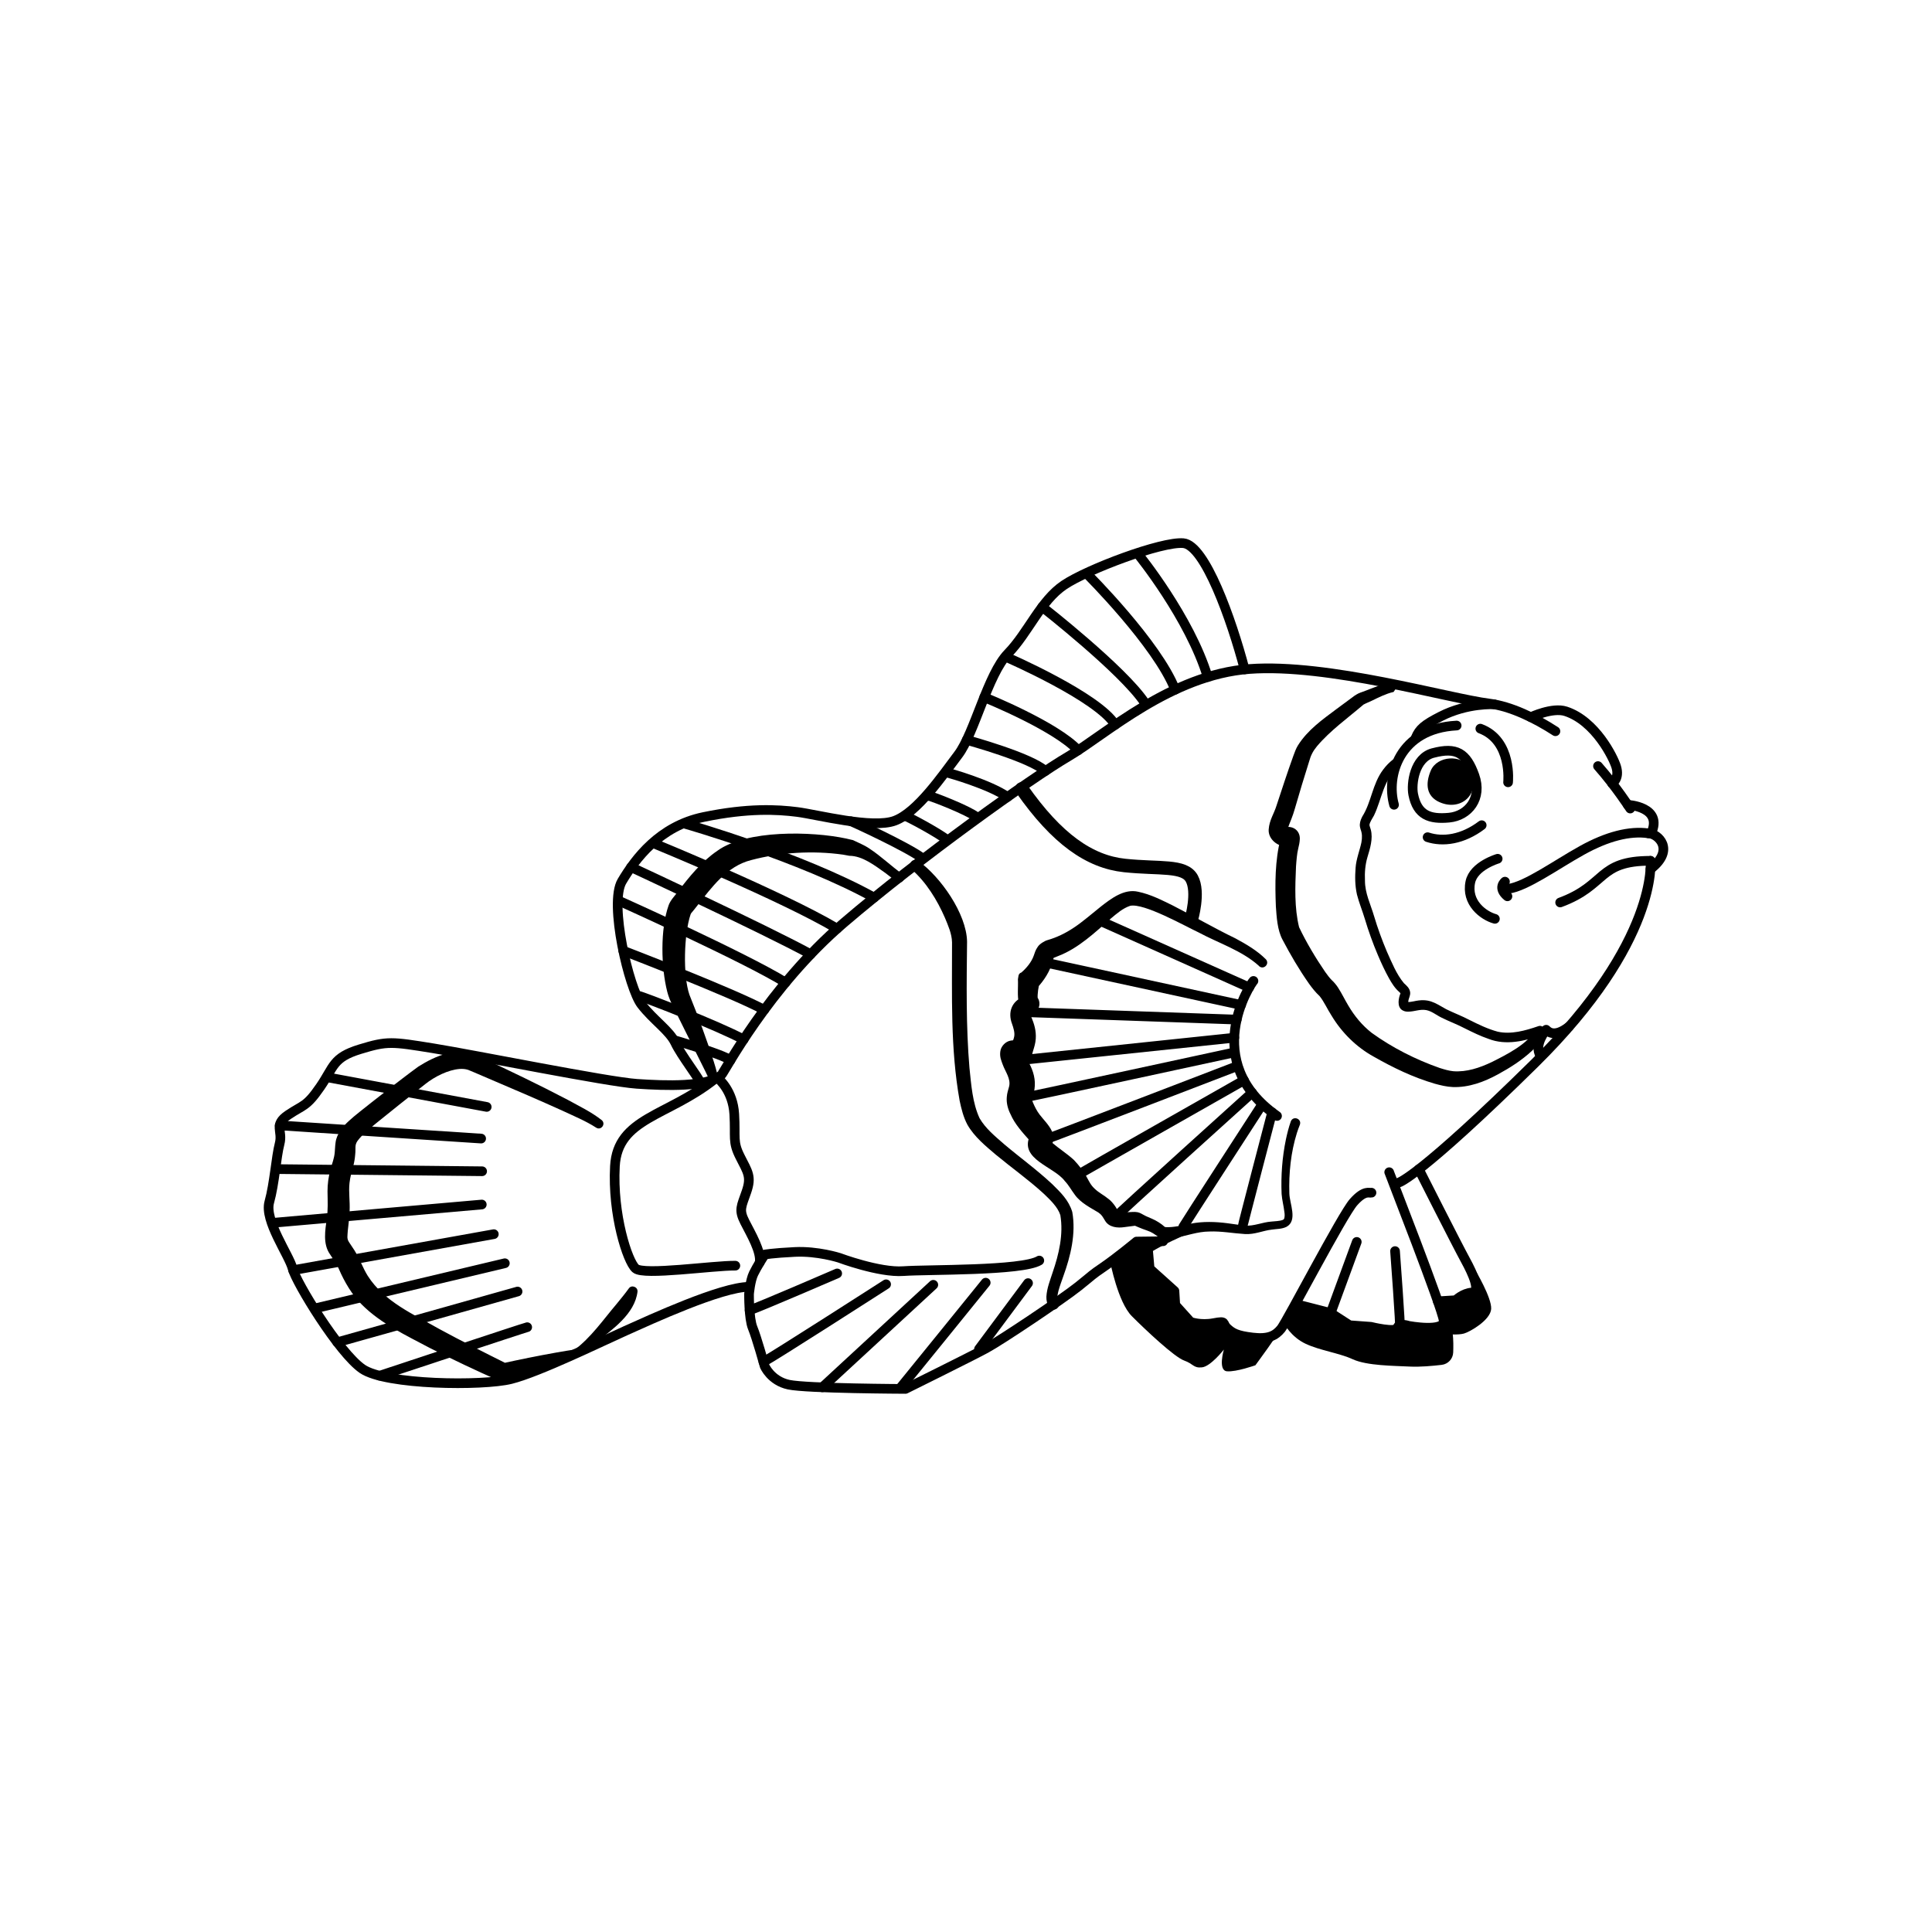 <?xml version="1.0" encoding="UTF-8"?><svg id="clownvis" xmlns="http://www.w3.org/2000/svg" viewBox="0 0 1000 1000"><defs><style>.cls-1{stroke-width:5px;}.cls-1,.cls-2{fill:none;stroke:#000;stroke-linecap:round;stroke-linejoin:round;}.cls-2{stroke-width:7px;}</style></defs><path class="cls-1" d="M853.21,431.33c-9.7-1.4-21.38,1.59-34.41,8.83-13.6,7.56-28.91,18.68-38.11,19.88"/><path class="cls-1" d="M854.3,445.55s4.28,41.52-59.98,104.82c-59.76,58.87-70.2,61.68-70.2,61.68"/><path class="cls-1" d="M792.35,371.21s11.14-5.3,18.11-3.03c15.37,5.02,24.62,23.94,26.07,28.66,1.94,6.32-2.12,8.64-2.12,8.64"/><path class="cls-1" d="M719.05,606.73c.17.69,27.57,70.57,28.2,76.79s-18.16,2.74-18.16,2.74c0,0-5.07-1.78-5.75.98-.68,2.76-13.77-.49-13.77-.49l-11.04-.81-9.78-6.32-17.56-4.5"/><path class="cls-1" d="M709.88,617.33c-1.14.33-3.53-1.59-9.3,4.91s-34.5,61.84-37.47,65.5c-2.97,3.66-6.62,5.52-14.73,4.57-8.11-.95-10.51-2.31-13.24-4.87-2.74-2.55.04-3.91-6.88-2.6-6.92,1.31-12.08-.65-12.08-.65l-7.85-8.72-.44-7.26-12.83-11.53-.92-10.49s6.09-4.13,20.83-10.37"/><line class="cls-1" x1="688.75" y1="679.62" x2="702.26" y2="642.81"/><path class="cls-1" d="M724.58,687.59c.51.35-2.51-40.03-2.51-40.03"/><path class="cls-1" d="M734.38,605.2s19.89,39.33,24.07,46.95c4.03,7.36,8.11,16.56,3.45,16.86-4.67.3-8.42,3.97-8.42,3.97l-9.29.57"/><path class="cls-1" d="M395.34,650.09c-.35.51-3.51,5.49-5.28,9.1-1.76,3.61-2.36,10.57-2.36,10.57,0,0-.13,12.71,1.89,17.57,2.02,4.86,6.18,19.75,6.18,19.75,0,0,3.2,7.63,12.5,9.63,9.3,2,60.41,2.19,60.41,2.19,0,0,33.85-16.74,41.66-20.97,7.82-4.23,39.47-25.43,47.82-32.1,8.36-6.67,6.1-5.32,13.06-10.08,6.96-4.76,17.06-13.12,17.06-13.12l13.75-.17"/><path class="cls-1" d="M827.12,396.52c9.21,10.46,16.68,21.98,16.68,21.98"/><path class="cls-1" d="M387.75,666.07c-14.5.02-51.29,17.07-63.78,22.64-12.49,5.57-44.95,21.45-59.49,25.1-14.54,3.64-64.78,3.11-76.96-5.3-12.17-8.42-34.23-44.74-36.06-51.84-1.82-7.1-14.76-24.85-12.07-34.49,2.69-9.64,3.53-23.27,5.33-30.16s-3.35-9.71,4.48-14.98c7.83-5.27,9.37-4.04,16.56-14.5,7.19-10.46,6.38-15.13,20.58-19.47,14.21-4.34,16.27-3.97,37.99-.46,21.72,3.51,90.12,17.36,105.31,18.38,15.18,1.02,36.24,1.77,43.73-4.54,1.32-1.11,24.31-45.33,63.34-78.76,39.03-33.43,97.14-74.95,116.26-86.14,19.11-11.19,52.94-42.26,93.72-45.28,40.78-3.02,103.1,15.25,124.13,17.89,11.1,1.39,23.59,7.41,34.27,14.33"/><path class="cls-1" d="M362.11,559.78c-.33-1.73-9.53-13.57-12.57-19.99s-11.27-11.69-17.57-19.87c-6.3-8.18-16.89-52.33-10.03-63.82,6.86-11.5,19.3-28.46,42.31-33.22,23.02-4.76,38.03-3.91,48.38-2.6,10.35,1.32,38.93,8.87,50.55,4.51s24.42-23.05,32.82-34.19c8.41-11.13,15.29-41.62,25.76-52.39,10.47-10.77,16.87-27.28,29.04-35.44,12.17-8.16,50.49-22.6,61.7-21.62,11.21.98,24.91,39.43,31.72,65.33"/><path class="cls-1" d="M589.3,287.12s26.49,32.56,35.8,63.31"/><path class="cls-1" d="M562.77,297.2s36.26,36.1,45.49,59.78"/><path class="cls-1" d="M539.47,314.14s41.77,32.64,52.99,49.51"/><path class="cls-1" d="M521.27,340.27c.42.18,47.18,20.56,55.94,34.88"/><path class="cls-1" d="M509.44,360.91c.52.18,37.02,14.95,48.6,27.46"/><path class="cls-1" d="M500.4,382.97c1.03.36,32.89,9,40.67,16.1"/><path class="cls-1" d="M490.55,400.03c.52,0,21.8,6.05,30.92,12.48"/><path class="cls-1" d="M481.09,412.08c1.21.01,20.12,7.4,24.23,10.73"/><path class="cls-1" d="M468.55,422.42c.69-.17,17.48,8.88,21.63,12.32"/><path class="cls-1" d="M355.06,426.52s59.33,16.98,97.38,38.07"/><path class="cls-1" d="M440.44,425.09c1.2.36,28.81,13.11,36.69,18.9"/><path class="cls-1" d="M338.55,436.59s66.52,27.29,94.75,44.08"/><path class="cls-1" d="M326.65,448.85s68.43,31.72,92.98,45.08"/><path class="cls-1" d="M320.8,466.44s64.31,28.89,85.82,42.12"/><path class="cls-1" d="M322.59,492.08s55.9,21.49,72.98,30.62"/><path class="cls-1" d="M330.47,515.41c2.24.37,41.29,15.53,54.42,22.63"/><path class="cls-1" d="M349.04,538.4s24.27,7.01,29.07,10.33"/><path d="M329.98,668.52c-1.39,11.67-13.16,19.71-21.62,26.42-2.98,2.27-5.91,4.49-8.66,7.06-.1.09-.21.17-.33.21,0,0-.42.16-.42.16-12.17,4.73-24.55,8.85-37,12.76-1.14.36-2.28.21-3.28-.29-12.25-5.41-24.27-11.14-36.26-17.16-12.13-6.47-25.04-12.41-35-22.3-5.07-4.9-9.18-12.01-11.86-18.21-1.4-3.2-2.99-5.17-4.79-8.02-3.75-5.34-2.41-12.53-1.63-18.32.71-4.95.46-8.72.39-14.19-.02-3.68.52-7.67,1.51-11.22.89-3.38,1.92-5.66,2.22-8.84.17-1.37.11-2.87.45-5.29.55-4.4,3.89-8.4,6.93-11.13,2.6-2.5,9.07-7.43,11.93-9.75,3.91-3.08,11.85-9.23,15.82-12.24,2.36-1.76,5.82-4.47,8.22-6.15,8.66-5.46,19.91-10.34,30.09-5.8.55.3,1.69.78,2.25,1.05,15.02,7.02,30.23,14.29,44.89,21.99,6.07,3.37,12.09,6.18,17.65,10.54,2.28,2.03-.44,5.55-2.97,3.84-5.32-3.44-11.63-6.04-17.43-8.76-6.01-2.75-12.1-5.38-18.17-8.04-6.07-2.61-21.55-9.28-27.43-11.76-.57-.27-2.59-1.12-3.14-1.31-1.43-.47-2.85-.58-4.48-.48-5.87.47-12.8,3.89-17.76,7.84-3.5,2.74-10.09,7.97-13.63,10.79-2.58,2.07-9.13,7.32-11.61,9.34-3.33,2.76-7.35,5.89-9.84,9.3-1.56,2.24-.81,3.71-1.17,6.95-.14,1.95-.47,3.94-.94,5.8-.95,3.46-1.63,5.75-2.01,9-.52,4.83.29,9.1.06,14.5-.08,3.33-.65,6.99-.95,10.25-.12,2.67-.65,3.97.71,5.98.76,1.22,1.9,2.79,2.7,4.07,2.74,4.37,4.44,9.34,6.94,13.29,8.51,13.36,23.74,19.91,37.13,27.55,11.58,6.27,23.44,12.23,35.25,18.12l-3.28-.29c9.55-2.11,19.13-4.05,28.76-5.76,3.21-.57,6.44-1.1,9.68-1.58,0,0-.74.38-.74.38,8.69-6.43,15.06-15.73,21.96-23.86,2.28-2.79,4.46-5.43,6.36-8.08,1.38-2.01,4.68-.81,4.49,1.6h0Z"/><path d="M574.67,653.31s3.97,20.71,11.15,27.92c7.18,7.21,22.05,21.18,27.04,22.96,4.99,1.78,4.79,4.02,9.29,3.55s11.32-9.2,11.32-9.2c0,0-3.22,10.84,1.61,11.24,4.83.4,14.71-3.12,14.71-3.12,0,0,12.05-16.31,15.42-22.29,0,0-6.07,16.09-23.99,6.62-17.92-9.47-8.8-6.62-8.8-6.62,0,0-11.76,1.96-16.23-.16-4.47-2.12-9.05-9.25-9.05-9.25l-.35-7.72s-12.61-8.13-12.75-11.24c-.14-3.11,1.81-7.2.89-10.16s-2.11-5.15-5.58-3.5c-3.47,1.66-14.67,10.97-14.67,10.97Z"/><path d="M664.72,685.19s3.52,6.82,11.08,10.35c7.56,3.53,17.05,4.67,24.43,8.03,7.39,3.36,21.03,3.33,29.66,3.77,5.06.26,11.71-.35,16.34-.89,3.28-.39,5.8-3.09,5.94-6.39.12-2.9.13-6.52-.26-9.88-.83-7.19-3.86-12.96-3.86-12.96,0,0,2.6,9.32-9.58,9.54-7.6.14-10.94-1.72-10.94-1.72,0,0-.56,3.66-8.84,3.3-8.28-.37-23.45-3.12-23.45-3.12,0,0-5.12-5.23-10.81-6.33-5.69-1.1-14.76-2.5-14.76-2.5l-4.95,8.8Z"/><path d="M763.58,657.36s8.57,14.32,8.25,20.11c-.32,5.79-10.96,11.89-14.08,12.77-3.12.87-8.68.3-8.68.3l-1.04-9.72-3.33-5.82,8.53-2.98,8.89-4.02,1.45-10.63Z"/><path class="cls-1" d="M738.92,433.33c7.96,2.63,18.18,1.22,28-6.21"/><path class="cls-1" d="M753.96,375.54c-29.89,1.58-36.57,26.18-32.41,41.02"/><path class="cls-1" d="M780.58,404.92s2.27-21.57-14.36-27.78"/><path class="cls-1" d="M741.69,389.77c12.14-3.22,17.3-.08,21.49,11.65s-3.16,20.87-13.18,21.8c-10.02.93-16.39-1.28-18.52-12.01-1.1-5.51.64-18.92,10.21-21.45Z"/><path d="M745.14,415.22c11.64,5.15,22.38-5.22,15.29-18.04-3.69-6.67-16.56-6.17-19.88,1.72-2.96,7.04-2.18,13.33,4.59,16.33Z"/><path class="cls-1" d="M773.47,364.57s-13.87-.88-27.75,6.23c-8.39,4.29-11.04,6.44-12.94,11.09"/><path d="M721.24,358.17c-3.87.88-7.6,2.79-11.18,4.52-1.35.65-3.03,1.29-4.33,2.01-8.03,6.89-17.26,13.46-24.07,21.56-1.99,2.38-3.24,4.79-4.01,7.71-2.58,8.07-5.06,16.44-7.44,24.61-.47,1.74-1.14,3.61-1.77,5.26-.75,1.97-1.72,4.06-1.96,5.63,0,0,0-.2-.09-.49-.09-.28-.29-.58-.41-.7-.13-.13-.12-.12-.12-.12-.01-.01-.09-.05-.15-.07-.06-.02-.08-.01.12-.02,3.76-.48,7.03,2,6.96,6.11-.08,1.95-.43,3.34-.82,4.98-.67,2.74-.92,6.08-1.16,9.36-.45,10.33-.88,21.43,1.6,31.42,3.77,7.94,8.63,16.01,13.51,23.15,1.15,1.57,2.22,3.07,3.46,4.29,1.19,1.05,2.47,2.67,3.2,3.82,2.05,3.19,3.39,6.09,5.23,9.16,3.26,5.57,7.23,10.36,12.17,14.24,10.61,7.68,22.83,13.85,35.12,18.16,2.4.76,4.68,1.46,7.12,1.71,6.91.52,13.64-1.76,19.87-4.72,7.04-3.52,19.38-9.61,22.51-16.92,0,0,3.33,2.96,3.33,2.96-8.69,3.08-18.42,5.44-27.36,1.97-4.34-1.47-8.41-3.49-12.31-5.43-4-2.11-7.83-3.47-11.96-5.52-3.03-1.45-5.12-3.41-8.14-3.99-3.25-.57-5.91.79-9.34.83-.74-.02-1.68-.03-2.85-.68-3.17-1.76-2-6.72-1.06-8.84.01.1.05.16.02.11-.04-.09-.27-.39-.57-.69-2.36-2-3.89-4.49-5.34-7.04-2.22-3.97-4.07-8-5.81-12.09-2.59-6.09-4.88-12.44-6.77-18.76-1.29-4.33-2.94-8.17-4.09-12.67-1.04-4.7-1.05-9.14-.69-13.9.3-4.38,2.14-8.92,2.99-12.98.46-2.57.45-4.62-.42-6.87-.2-.61-.42-1.52-.39-2.45.12-1.85.76-3.05,1.29-4.16,4.77-7.53,5.19-16.88,10.8-24.28,1.43-1.94,3.14-3.7,5.05-5.19,2.64-1.93,5.63,1.82,3.07,3.95-7.98,5.91-8.71,16.33-12.87,24.98-.89,1.62-2.16,3.42-2.35,4.86.04.73.48,1.55.69,2.47,1.24,4.71-.41,9.86-1.71,14.17-1.19,4.02-1.5,7.96-1.31,12.24-.02,6.5,2.9,12.19,4.71,18.35,1.88,6.27,4.06,12.29,6.61,18.31,2.55,5.65,4.92,11.7,8.86,16.42,1.37,1.27,2.94,2.53,3.21,4.69.2,1.78-.79,3.09-.93,4.56-.05.35-.06.94-.04.97,0,.07.01-.01-.06-.11-.06-.13-.21-.28-.33-.33-.21-.11-.03,0,.32-.01.7,0,1.75-.18,2.81-.37,7.79-1.76,10.68.55,16.95,4.09,3.72,1.84,8.14,3.5,11.9,5.49,4.9,2.46,9.56,4.71,14.69,6.11,6.91,1.55,14.37-.55,20.94-2.82,1.29-.53,2.78.13,3.27,1.44.19.51.2,1.03.07,1.52-1.07,4.12-3.72,6.98-6.53,9.76-5.33,4.95-11.32,8.76-17.64,12.2-7.11,3.89-15.08,6.87-23.37,6.56-3.14-.13-6.33-.91-9.28-1.72-11.26-3.29-21.56-8.28-31.64-14.02-8.98-4.93-16.6-12.52-21.84-21.27-2.13-3.25-3.84-7.21-6.16-10.06-2.09-1.92-3.93-4.28-5.48-6.43-5.23-7.45-9.55-14.88-13.72-22.78-2.69-5.06-3.04-11.77-3.43-17.21-.48-11.69-.47-23.76,2.41-35.05,0,2.06,2.24,3.98,4.01,3.93,0,0-.67.02-.67.02-4.72.37-9.82-3.75-9.47-8.73.35-4.93,2.76-8.11,4.06-12.38,2.82-8.56,5.65-17.26,8.72-25.76.64-1.77,1.4-3.88,2.42-5.47,4.99-7.9,12.61-13.27,19.86-18.69,2.83-2.04,5.46-4.02,8.3-6.13.98-.8,2.74-1.94,4.1-2.41,0,0,1.25-.44,1.25-.44,5.06-1.85,10.04-4.22,15.47-4.83,1.58-.16,2.69,1.72,1.77,3.01,0,0-1.33,1.97-1.33,1.97h0Z"/><path class="cls-1" d="M812.17,531.32c-8.18,6.47-11.37,2.02-11.88,1.67,0,0-6.55,7.7-2.98,13.44"/><path d="M651.57,499.89c-8.92-7.97-20.71-11.65-31.1-17.23-7.51-3.53-28.34-15.31-35.48-13.82-3.75,1.24-6.82,3.9-10.03,6.59-7.98,7.02-16.73,15.39-27.14,19.37,0,0-2.09.84-2.09.84-.6.24-.86.46-.64.34.09-.05.21-.16.24-.19.04-.05,0,.04-.04.18-.06.22-.22.73-.28,1.02-1.42,5.72-4.62,10.55-8.57,14.75,0,0,1.79-3.46,1.79-3.46-.42,1.33-.7,2.83-.91,4.23-.22,1.5-.32,3.38-.2,4.35,0,0-.07-.21-.07-.21l-.09-.19c-.16-.33-.25-.46-.53-.82,2.39,2.42,2.46,7.25-2.47,9.46-.7.35-.96.54-1,.59-.03.06.23-.19.31-.43.1-.24.05-.28.11-.07.05.21.17.59.36,1.03,1.54,3.67,2.66,7.25,2.37,11.44-.14,2.25-.81,4.4-1.26,5.83-.09.24-.21.73-.29.98-1.03,5.14-5.45,6.97-10.16,6.05.03,0,.18.06.76.01,2.86-.25,5-3.09,4.72-5.74.07.17.32.74.59,1.28,2.13,4.05,4.34,7.6,5,12.39.33,2.2.18,4.89-.35,7-.33,1.4-.76,2.5-.91,3.48-.06.6.2,1.15.48,1.82.93,2.18,2.01,4.32,3.44,6.18,1.88,2.46,4.9,5.41,6.28,8.48.55,1.32.89,2.73.72,4.46-.13,1.38-.61,2.5-.89,3.08-.29.58-.37.78-.24.39.13-.35.23-1.31.07-1.92-.14-.62-.33-.88-.39-.96.12.19.6.76,1.1,1.16,3.63,3.1,7.43,5.42,11.11,8.8,2.77,2.97,4.49,5.25,6.43,8.53,1.55,2.76,2.18,4.38,4.32,6.36,2.23,2.14,4.6,3.16,7.32,5.41,1.96,1.51,4.08,4.51,4.96,6.73.08.15.06.13-.07.03-.12-.1-.28-.16-.3-.14-.04.03.41.16.96.19.57.04,1.23.04,1.92.01l4.63-.23c.86-.06,1.79-.05,2.67.11,1.32.24,2.42,1,3.47,1.54,1.22.7,2.81,1.26,4.06,1.85,2.1.86,4.88,2.6,6.52,4.14.18.14.33.17.6.2,4.11.24,8.51-.97,12.89-1.78,6.27-1.26,12.97-1.04,19.23-.21,3.11.36,6.25.98,9.05,1.18,4.27.42,8.94-1.74,13.35-2.05,2.16-.26,4.32-.18,6.13-.9.39-.2.51-.35.67-.65.3-1.01.31-2.26.09-3.46-.36-3.14-1.18-6.04-1.43-9.27-.39-9.56.3-18.93,2.23-28.28.69-3.19,1.43-6.16,2.53-9.3,1.16-3.06,5.75-1.47,4.71,1.69-.54,1.33-1.09,2.83-1.56,4.31-3.14,10.01-4.22,20.85-3.9,31.28.1,5.2,4.46,14.1-1.51,17.3-2.44,1.19-5.11,1.05-7.51,1.42-4.76.53-8.89,2.62-14.01,2.3-6.14-.38-12.24-1.56-18.32-1.31-6.25.03-11.62,2.21-17.91,3.28-2.45.38-6,1.03-8.53-.49-2.17-1.5-3.37-2.47-5.83-3.29-1.44-.46-3.12-1.15-4.49-1.71-.43-.19-1.61-.72-1.92-.83.01.02.03.02.1.05.04,0,.05,0,.03.02-.01,0,0,0-.03,0,0,0-.8.09-.8.09l-4.6.6c-3.47.55-8.07.2-10.11-3.4-1.27-2.04-1.58-2.9-3.44-4.18-3.98-2.41-9.16-4.97-12.11-9.1-2.15-2.86-3.03-4.81-5.27-7.21-5.56-7.46-23.62-11.19-18.04-23.37.04-.12-.16.26-.23.87-.07.61.04,1.21.13,1.47.22.56.18.38-.33-.24-3.48-3.89-7.44-8.27-9.59-13.28-1.35-2.61-2.21-5.78-1.94-8.84.15-2.17.73-3.68,1.21-5.52.98-3.95-1.96-7.62-3.28-11.25-.77-2.13-1.71-4.07-1.26-7.03.38-2.6,2.73-4.99,5.21-5.43,1.49-.34,3.17-.1,4.19.2-.08.04-.59-.09-1.76.43-.97.38-2.06,1.64-2.3,2.52-.16.51.02-.02.08-.21.48-1.54,1.6-3.87,1.74-5.03.42-2-.39-4.58-1.1-6.58-2.3-6.03-.18-11.76,5.96-14.13-2.34,1.54-2.39,5.1-.79,6.65-.83-.84-1.33-1.83-1.63-2.91-.94-4.44-.3-8.41-.5-12.76,0,0,.3-1.81.3-1.81.14-.82.74-1.45,1.49-1.65,2.65-2.3,5.18-5.33,6.35-8.6.55-1.61.98-3.07,2.05-4.58.96-1.66,3.87-3.3,5.19-3.61,4.76-1.37,9.25-3.56,13.38-6.31,4.79-3.14,9.26-7.14,14.16-11.03,5.23-4.07,12.06-9.38,19.32-7.67,6.62,1.41,12.02,4.26,17.87,7.1,10.96,5.59,21.41,11.71,32.45,17.03,5.6,3.03,11.23,6.29,15.79,10.85,2.19,2.52-1.42,5.77-3.7,3.36h0Z"/><path class="cls-1" d="M648.78,507.73c-1.4,1.37-28.07,41.66,12.21,69.89"/><line class="cls-1" x1="570.28" y1="477.03" x2="646.58" y2="511.11"/><line class="cls-1" x1="541.56" y1="498.31" x2="642.38" y2="520.17"/><line class="cls-1" x1="533.61" y1="523.99" x2="640.13" y2="527.74"/><line class="cls-1" x1="529.54" y1="548.58" x2="638.87" y2="537.12"/><path class="cls-1" d="M531.7,567.79c1.38-.16,107.1-23.04,107.1-23.04"/><path class="cls-1" d="M541.63,589.56c1.48-.33,98.24-37.54,98.24-37.54"/><path class="cls-1" d="M558.28,607.87c.7-.51,85.59-48.69,85.59-48.69"/><path class="cls-1" d="M577.73,629.66c-.09-.52,70.35-64.06,70.35-64.06"/><path class="cls-1" d="M612.51,634.89c.71-1.37,40.12-62.19,40.12-62.19"/><path class="cls-1" d="M643.07,635.21c0-.69,15.39-59.46,15.39-59.46"/><path class="cls-2" d="M528.88,408.34c18.17,25.96,35.08,37.71,53.19,39.63,18.11,1.92,30.91-.36,34.81,6.76,3.9,7.12-.22,21.06-.22,21.06"/><path d="M475.34,445.62c11.46,8.2,24.91,27.27,25.21,41.71-.24,21.57-.58,43.97,1.24,65.4.94,8.81,1.53,18,5.22,26.04,3.08,5.32,7.97,9.31,12.82,13.54,8.07,6.82,16.79,13.11,24.87,20.66,4.24,4.22,8.43,8.13,10.31,14.35,1.99,11.21-.87,22.86-4.64,33.27-.89,2.54-1.82,5.04-2.48,7.42-.43,1.85-1.08,4.05-.17,5.5,1.94,2.99-2.39,6.17-4.63,3.16-1.15-1.6-1.55-3.69-1.48-5.54.25-4.43,1.94-8.47,3.21-12.45,3.3-9.57,5.68-19.77,4.01-29.74-1.31-4.17-5.35-8-8.66-11.15-7.66-7.03-16.42-13.24-24.79-20.17-5.2-4.43-11.04-9.16-14.66-15.49-2.09-3.94-3.13-8.24-4.02-12.44-4.84-27.04-3.88-54.67-3.93-81.94-.09-4.43-1.99-8.6-3.69-12.73-2.03-4.64-4.43-9.22-7.29-13.48-2.85-4.28-6.17-8.23-9.93-11.53-2.54-2.25.48-6.41,3.46-4.4h0Z"/><path d="M366.42,556.48c-.05.23-.04.44-.03.67,0,.06.01.11,0,.09,0,0-.02-.02-.04-.06,0,0-.14-.3-.14-.3-.18-.35-.86-1.84-1.06-2.23-2.73-5.5-8-16-10.78-21.63,0,0-6.13-12.36-6.13-12.36-1.22-2.3-2.25-4.89-2.88-7.35-3.21-12.58-3.67-32.34.71-44.71.91-2.6,3.06-4.77,4.8-7.06,5.84-7.67,12.12-15.5,20.42-21.17,15.05-10.96,48.88-10.14,66.65-6.36.86.23,2.69.61,3.56.83,2.88,1.4,5.99,2.62,8.61,4.44,6.01,3.96,11,8.86,16.79,12.99,2.62,1.96-.14,5.93-2.89,4.08-1.59-1.3-3.96-3.14-5.62-4.41-5.65-3.97-11.89-8.95-18.79-8.99-.82-.13-2.4-.46-3.22-.59-15.65-2.2-32.55-1.2-47.63,2.83-12.54,3.16-20.35,14.04-28.09,23.89-.9,1.14-1.94,2.5-2.99,3.69.1-.1.12-.17.1-.13-.04.05-.18.3-.31.61-3.44,10.03-4.08,31.53-.61,41.63,4.55,11.25,8.81,22.8,12.52,34.36.66,2.12,1.37,4.38,1.86,6.55.1.49.19,1.02.09,1.55-.62,3.17-5.42,2.44-4.92-.87h0Z"/><path class="cls-1" d="M372.14,558.5c0,.35,7.19,5.95,7.92,18.21.73,12.27-1.01,14.15,3.05,22.13s5.93,10.25,3.26,17.99c-2.67,7.74-4.07,9.33-.86,15.64,3.21,6.31,8.62,15.35,7.7,21.03"/><path class="cls-1" d="M395.52,649.4s4.15-.82,15.9-1.39c11.75-.57,22.93,3.01,22.93,3.01,0,0,20.81,7.82,33.25,6.91,12.44-.9,61.47-.04,70.34-5.47"/><line class="cls-1" x1="532.12" y1="664.14" x2="506.73" y2="698.28"/><path class="cls-1" d="M510.2,663.91c-1.05,1.37-44.18,54.47-44.18,54.47"/><line class="cls-1" x1="483.08" y1="665.01" x2="425.63" y2="718.07"/><path class="cls-1" d="M458.65,664.75s-58.33,37.46-63.48,40.16"/><path class="cls-1" d="M433.33,659.13s-39.1,16.9-45.34,19.08"/><line class="cls-1" x1="251.92" y1="572.94" x2="170.12" y2="557.74"/><line class="cls-1" x1="249.04" y1="589.32" x2="144.78" y2="582.51"/><line class="cls-1" x1="249.55" y1="606.24" x2="143.38" y2="605.12"/><line class="cls-1" x1="249.37" y1="623.46" x2="141.53" y2="632.9"/><line class="cls-1" x1="255.6" y1="638.8" x2="151.71" y2="657.45"/><line class="cls-1" x1="261.31" y1="653.85" x2="163" y2="677.24"/><path class="cls-1" d="M267.89,668.49c-1.39.44-93.31,26.27-93.31,26.27"/><path class="cls-1" d="M272.88,686.95c-1.38.27-76.38,25.13-76.38,25.13"/><path class="cls-1" d="M369.99,558.48c-24.47,19.43-50.35,20.07-51.71,45.15-1.36,25.08,6.5,49.19,10.69,52.93s40.06-1.57,51.64-1.45"/><path class="cls-1" d="M842.51,416.56s18.5.96,12.13,14.77"/><path class="cls-1" d="M853.21,431.33c4.73,0,14.23,8.34,1.06,18.52"/><path class="cls-1" d="M775.19,444.49s-12.36,3.63-14.14,12.01c-2.28,10.73,6.72,17.42,12.71,19.09"/><path class="cls-1" d="M807.53,467.12c24.35-8.98,19.17-21.57,46.77-21.57"/><path class="cls-1" d="M778.97,456.34s-4.06,3.19,1.28,7.59"/></svg>